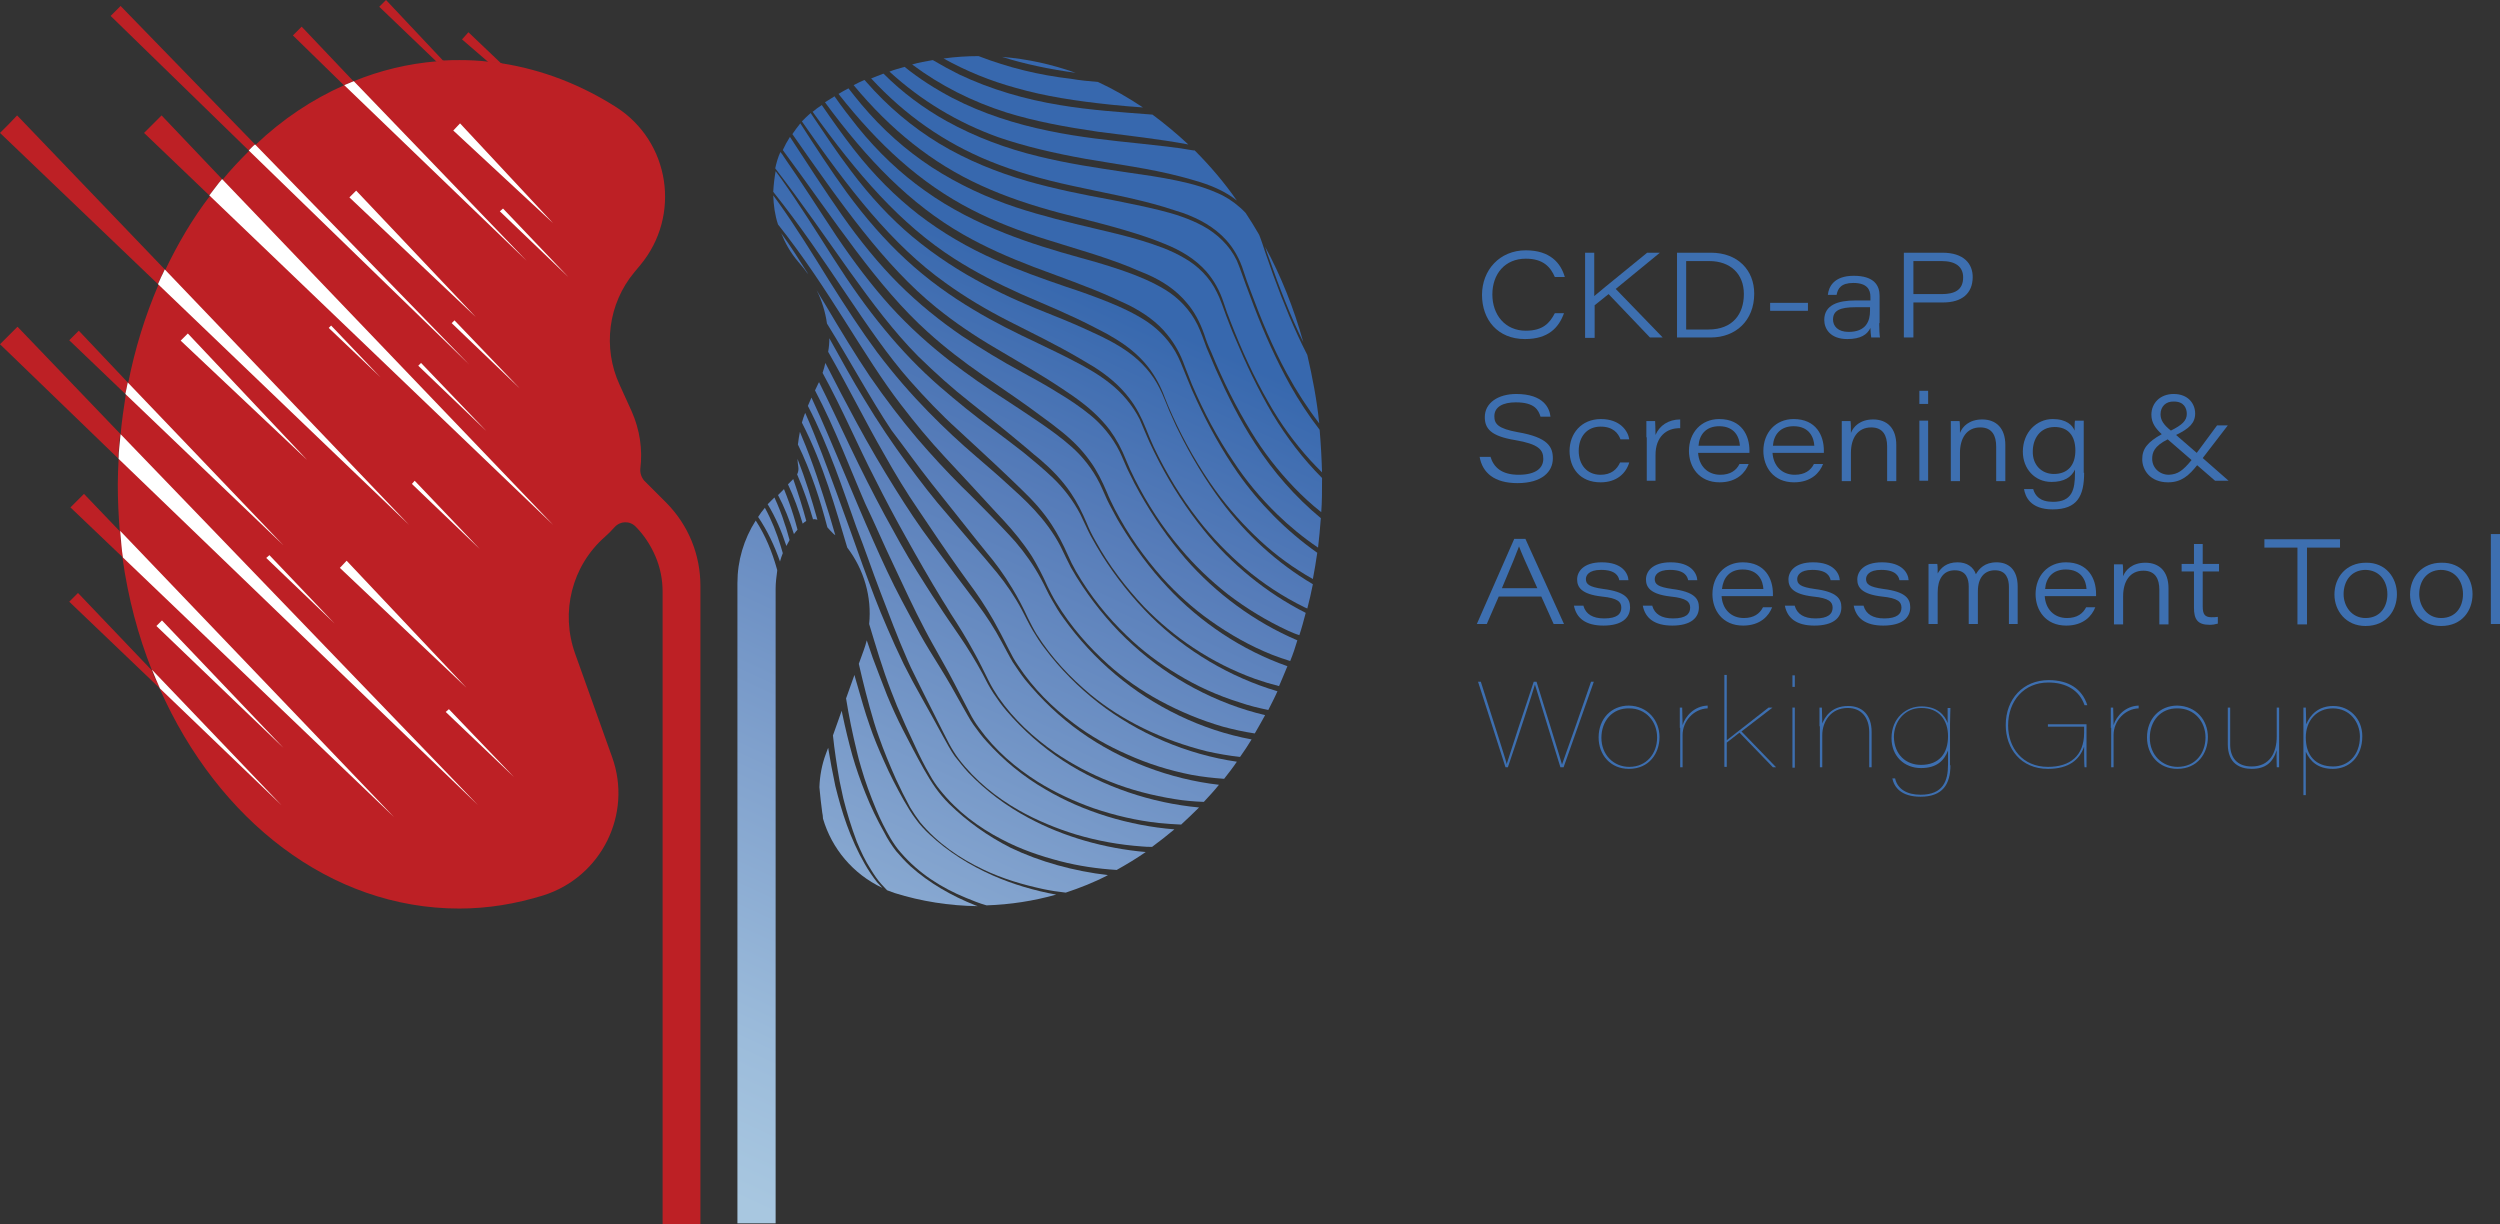 <?xml version="1.0" encoding="utf-8"?>
<!-- Generator: Adobe Illustrator 26.5.0, SVG Export Plug-In . SVG Version: 6.00 Build 0)  -->
<svg version="1.1" id="Layer_1" xmlns="http://www.w3.org/2000/svg" xmlns:xlink="http://www.w3.org/1999/xlink" x="0px" y="0px"
	 viewBox="0 0 628.2 307.6" style="enable-background:new 0 0 628.2 307.6;" xml:space="preserve">
<rect x="0" y="0" width="628.2" height="307.6" fill="#333333" stroke="none"/>
<style type="text/css">
	.st0{fill:#3D6FB0;}
	.st1{fill:#BD2025;}
	.st2{fill:none;}
	.st3{fill:#FFFFFF;}
	.st4{fill:url(#SVGID_1_);}
	.st5{fill:url(#SVGID_00000001625555663134411580000002900743195670982792_);}
	.st6{fill:url(#SVGID_00000054267520949285655040000018044870866262196389_);}
	.st7{fill:url(#SVGID_00000025426367762287238730000010339468521057441952_);}
	.st8{fill:url(#SVGID_00000119109079375717670460000001610692442607019673_);}
	.st9{fill:url(#SVGID_00000111179677806610721360000016490463257279884985_);}
	.st10{fill:url(#SVGID_00000163065741286308198250000003765027440652039572_);}
	.st11{fill:url(#SVGID_00000180346421059111790750000003131486146951087774_);}
	.st12{fill:url(#SVGID_00000147194192292798897870000006376377348007073945_);}
	.st13{fill:url(#SVGID_00000115515092546343283000000013408546669152384415_);}
	.st14{fill:url(#SVGID_00000181777042682003735030000012775815680760557213_);}
	.st15{fill:url(#SVGID_00000112609735275525554370000008565933902888141215_);}
	.st16{fill:url(#SVGID_00000111176727250463875770000005422461889628034694_);}
	.st17{fill:url(#SVGID_00000049194309389700883410000007515366257085121417_);}
	.st18{fill:url(#SVGID_00000010297880437777644840000011861907763109198762_);}
	.st19{fill:url(#SVGID_00000109747229177567679680000002557640613011327409_);}
	.st20{fill:url(#SVGID_00000004513827829882035190000011929067129266621346_);}
	.st21{fill:url(#SVGID_00000054972709142604827210000012380485086202075326_);}
	.st22{fill:url(#SVGID_00000088132299063361568010000008372209027654389918_);}
	.st23{fill:url(#SVGID_00000034770617594555667060000008630574331181035940_);}
	.st24{fill:url(#SVGID_00000132061285045629615300000001965233333311401864_);}
	.st25{fill:url(#SVGID_00000127730011917629525870000006079257695074067113_);}
	.st26{fill:url(#SVGID_00000134949940839578162710000002361518398443373953_);}
	.st27{fill:url(#SVGID_00000042700927507043337680000015664170981717334427_);}
	.st28{fill:url(#SVGID_00000151509859189584187550000010263032877001729700_);}
	.st29{fill:url(#SVGID_00000054985936903992797700000006480088219984100482_);}
	.st30{fill:url(#SVGID_00000067235436844520525090000014549775568947656093_);}
	.st31{fill:url(#SVGID_00000103223514443817719000000002634776717384515743_);}
	.st32{fill:url(#SVGID_00000088834326162241004650000013240846550699881649_);}
	.st33{fill:url(#SVGID_00000098193666491039197460000002246908612583989652_);}
	.st34{fill:url(#SVGID_00000142145779564652702550000016689968181320628151_);}
	.st35{fill:url(#SVGID_00000115505300391400158050000010265087850530330531_);}
	.st36{fill:url(#SVGID_00000120529064661780774250000015899260680313086093_);}
	.st37{fill:url(#SVGID_00000132773258233152452530000010246678780265492414_);}
</style>
<g>
	<g>
		<path class="st0" d="M393,78.7c-1.3,3.6-3.9,6.5-9.8,6.5c-6.9,0-10.8-4.9-10.8-11.1c0-6.2,4.4-11.2,11-11.2c6.1,0,8.8,3.2,9.8,6.7
			h-2.5c-1.1-2.5-2.9-4.6-7.3-4.6c-5.2,0-8.4,3.8-8.4,9c0,5.1,3.2,9.1,8.4,9.1c4.3,0,6-1.9,7.3-4.4H393z"/>
		<path class="st0" d="M398.2,63.5h2.4v10.9c3.3-2.8,9.2-7.5,13.3-10.9h3.2L406,72.6l11.8,12.2h-3.2l-10.4-10.9l-3.5,2.8v8.2h-2.4
			V63.5z"/>
		<path class="st0" d="M421.4,63.5h8.5c6.8,0,10.9,4.4,10.9,10.3c0,6.8-4.7,11-10.9,11h-8.5V63.5z M423.8,82.8h5.5
			c6.1,0,8.9-3.9,8.9-8.9c0-5.2-3.5-8.3-8.7-8.3h-5.8V82.8z"/>
		<path class="st0" d="M454.3,76.1v2h-9.5v-2H454.3z"/>
		<path class="st0" d="M472.2,81.2c0,1.3,0.1,3.2,0.2,3.6h-2.2c-0.1-0.6-0.2-1.8-0.2-2.4c-0.8,1.7-2.5,2.8-5.8,2.8
			c-4.3,0-5.8-2.6-5.8-4.8c0-3.8,3.5-4.9,7.8-4.9h3.8v-0.9c0-1.8-0.8-3.5-4.3-3.5c-3.1,0-3.9,1.4-4.2,3h-2.2c0.2-2,1.5-4.8,6.5-4.8
			c5.2,0,6.5,2.5,6.5,5V81.2z M470,77.2h-3.8c-3.8,0-5.6,0.8-5.6,3.1c0,1.6,1.2,3.1,3.9,3.1c4.4,0,5.4-2.7,5.4-5.3V77.2z"/>
		<path class="st0" d="M478.4,63.5h9.7c5.4,0,7.6,2.8,7.6,6.1c0,4.2-2.8,6.4-7.4,6.4h-7.5v8.8h-2.4V63.5z M480.8,73.9h7.1
			c3.1,0,5.4-0.9,5.4-4.2c0-2.6-1.8-4.1-5.4-4.1h-7.1V73.9z"/>
		<path class="st0" d="M374.5,114.7c0.8,2.7,2.8,4.6,7.1,4.6c4.5,0,6.2-1.8,6.2-4c0-2.3-1.2-3.7-7-4.7c-6.2-1-7.7-2.9-7.7-5.8
			c0-3.6,3.4-5.8,7.9-5.8c6.9,0,8.4,3.6,8.6,5.7h-2.5c-0.5-1.6-1.4-3.6-6.2-3.6c-3.2,0-5.4,1.1-5.4,3.5c0,1.9,0.9,3.1,5.9,4
			c7.6,1.3,8.8,3.7,8.8,6.6c0,3.3-2.7,6.2-8.9,6.2c-5.8,0-8.8-2.6-9.5-6.6H374.5z"/>
		<path class="st0" d="M409.4,116.2c-0.8,2.7-3.1,5-7.2,5c-5.2,0-7.8-3.6-7.8-7.9c0-4.3,2.9-8,7.9-8c4.8,0,6.8,3,7.1,5.1h-2.2
			c-0.6-1.6-1.9-3.2-5-3.2c-3.4,0-5.5,2.5-5.5,6.1c0,3.4,2,6,5.5,6c2.6,0,4.1-1.3,4.9-3.1H409.4z"/>
		<path class="st0" d="M413.7,109.9c0-1.4,0-2.8,0-4.1h2.2c0,0.4,0.1,2,0.1,3.5c1-2.4,3.3-3.9,6.2-3.9v2.2c-3.5-0.1-6.2,2.2-6.2,6.7
			v6.5h-2.2V109.9z"/>
		<path class="st0" d="M426.7,113.8c0.2,3.2,2.3,5.5,5.6,5.5c2.5,0,4-1.1,4.8-2.7h2.3c-0.8,2.1-2.9,4.6-7.3,4.6
			c-5.2,0-7.7-3.9-7.7-7.9c0-4.6,3.1-8,7.6-8c5.7,0,7.6,4.2,7.6,7.9v0.6H426.7z M437.2,112c-0.1-2-1.2-4.9-5.2-4.9
			c-3.3,0-5,2.1-5.2,4.9H437.2z"/>
		<path class="st0" d="M445.4,113.8c0.2,3.2,2.3,5.5,5.6,5.5c2.5,0,4-1.1,4.8-2.7h2.3c-0.8,2.1-2.9,4.6-7.3,4.6
			c-5.2,0-7.7-3.9-7.7-7.9c0-4.6,3.1-8,7.6-8c5.7,0,7.6,4.2,7.6,7.9v0.6H445.4z M455.9,112c-0.1-2-1.2-4.9-5.2-4.9
			c-3.3,0-5,2.1-5.2,4.9H455.9z"/>
		<path class="st0" d="M462.8,109.6c0-1.3,0-2.7,0-3.8h2.2c0.1,0.5,0.1,1.9,0.1,3c0.6-1.6,2.3-3.4,5.6-3.4c3.5,0,5.8,2.2,5.8,6.4
			v9.1h-2.3v-8.7c0-2.7-1-4.8-4-4.8c-3.4,0-5.1,2.7-5.1,6.4v7.1h-2.3V109.6z"/>
		<path class="st0" d="M482.3,101.5v-3.3h2.2v3.3H482.3z M482.3,105.7h2.2v15.1h-2.2V105.7z"/>
		<path class="st0" d="M490.2,109.6c0-1.3,0-2.7,0-3.8h2.2c0.1,0.5,0.1,1.9,0.1,3c0.6-1.6,2.3-3.4,5.6-3.4c3.5,0,5.8,2.2,5.8,6.4
			v9.1h-2.3v-8.7c0-2.7-1-4.8-4-4.8c-3.4,0-5.1,2.7-5.1,6.4v7.1h-2.3V109.6z"/>
		<path class="st0" d="M523.7,118.8c0,5.8-1.7,9.2-7.9,9.2c-5.7,0-6.9-3.3-7.2-5.1h2.3c0.5,1.7,1.7,3.2,5,3.2c4.8,0,5.5-3.1,5.5-7.2
			V118c-0.9,1.9-2.7,3.1-5.9,3.1c-4.2,0-7.2-3.3-7.2-7.6c0-4.9,3.5-8.2,7.5-8.2c3.5,0,5,1.6,5.5,2.9c0-0.8,0-2.1,0.1-2.5h2.2
			c0,1.4,0,2.9,0,4.3V118.8z M516.1,119.1c3.4,0,5.4-2.1,5.4-5.9c0-3.8-1.9-5.9-5.2-5.9c-3.8,0-5.5,3.1-5.5,6.1
			C510.7,116.8,513,119.1,516.1,119.1z"/>
		<path class="st0" d="M559.8,106.9l-6.3,8.2l6.5,5.7h-3.4l-4.5-3.9c-2,2.5-3.9,4.3-7.3,4.3c-4.5,0-6.5-3.1-6.5-5.8
			c0-2.6,1.3-4.3,4.9-6.3c-1.5-1.4-2.6-2.8-2.6-4.9c0-2.8,2.1-5.2,5.6-5.2c3.7,0,5.4,2.5,5.4,4.9c0,2.4-1.5,3.8-4.8,5.4l5.2,4.5
			l5.1-6.9H559.8z M550.7,115.6l-6-5.2c-3.4,1.7-3.9,3.3-3.9,4.9c0,2.2,1.8,4,4.2,4C547.2,119.2,548.5,118.3,550.7,115.6z
			 M542.9,104.1c0,1.4,0.7,2.6,2.6,4.1c2.8-1.4,4-2.5,4-4.2c0-1.4-0.7-3.1-3.2-3.1C544.2,100.8,542.9,102.2,542.9,104.1z"/>
		<path class="st0" d="M376.6,149.9l-3,6.9h-2.5l9.4-21.4h2.8l9.7,21.4h-2.6l-3.1-6.9H376.6z M386.3,147.8
			c-2.8-6.2-4.1-9.1-4.6-10.5h0c-0.5,1.4-2,5.1-4.3,10.5H386.3z"/>
		<path class="st0" d="M397.9,152.3c0.6,2,2.3,3.1,5.2,3.1c3.2,0,4.3-1.1,4.3-2.7c0-1.4-0.8-2.4-4.9-2.8c-5.2-0.6-6.2-2.4-6.2-4.3
			c0-1.9,1.5-4.3,6.2-4.3c5.2,0,6.6,2.8,6.7,4.5h-2.3c-0.2-1-0.9-2.6-4.6-2.6c-3.1,0-3.8,1.4-3.8,2.3c0,1.3,0.8,2,4.4,2.5
			c5.5,0.7,6.7,2.4,6.7,4.6c0,2.7-2.1,4.6-6.7,4.6c-4.5,0-6.8-1.9-7.4-5H397.9z"/>
		<path class="st0" d="M415.2,152.3c0.6,2,2.3,3.1,5.2,3.1c3.2,0,4.3-1.1,4.3-2.7c0-1.4-0.8-2.4-4.9-2.8c-5.2-0.6-6.2-2.4-6.2-4.3
			c0-1.9,1.5-4.3,6.2-4.3c5.2,0,6.6,2.8,6.7,4.5h-2.3c-0.2-1-0.9-2.6-4.6-2.6c-3.1,0-3.8,1.4-3.8,2.3c0,1.3,0.8,2,4.4,2.5
			c5.5,0.7,6.7,2.4,6.7,4.6c0,2.7-2.1,4.6-6.7,4.6c-4.5,0-6.8-1.9-7.4-5H415.2z"/>
		<path class="st0" d="M432.6,149.8c0.2,3.2,2.3,5.5,5.6,5.5c2.5,0,4-1.1,4.8-2.7h2.3c-0.8,2.1-2.9,4.6-7.3,4.6
			c-5.2,0-7.7-3.9-7.7-7.9c0-4.6,3.1-8,7.6-8c5.7,0,7.6,4.2,7.6,7.9v0.6H432.6z M443.1,148c-0.1-2-1.2-4.9-5.2-4.9
			c-3.3,0-4.9,2.1-5.2,4.9H443.1z"/>
		<path class="st0" d="M451,152.3c0.6,2,2.3,3.1,5.2,3.1c3.1,0,4.3-1.1,4.3-2.7c0-1.4-0.8-2.4-4.9-2.8c-5.2-0.6-6.2-2.4-6.2-4.3
			c0-1.9,1.5-4.3,6.2-4.3c5.2,0,6.6,2.8,6.7,4.5H460c-0.2-1-0.9-2.6-4.6-2.6c-3.1,0-3.8,1.4-3.8,2.3c0,1.3,0.8,2,4.4,2.5
			c5.5,0.7,6.7,2.4,6.7,4.6c0,2.7-2.1,4.6-6.8,4.6c-4.5,0-6.8-1.9-7.4-5H451z"/>
		<path class="st0" d="M468.3,152.3c0.6,2,2.3,3.1,5.2,3.1c3.1,0,4.3-1.1,4.3-2.7c0-1.4-0.8-2.4-4.9-2.8c-5.2-0.6-6.2-2.4-6.2-4.3
			c0-1.9,1.5-4.3,6.2-4.3c5.2,0,6.6,2.8,6.7,4.5h-2.3c-0.2-1-0.9-2.6-4.6-2.6c-3.1,0-3.8,1.4-3.8,2.3c0,1.3,0.8,2,4.4,2.5
			c5.5,0.7,6.7,2.4,6.7,4.6c0,2.7-2.1,4.6-6.8,4.6c-4.5,0-6.8-1.9-7.4-5H468.3z"/>
		<path class="st0" d="M484.6,145.6c0-1.3,0-2.6,0-3.9h2.2c0.1,0.6,0.1,1.5,0.1,2.4c0.8-1.4,2.2-2.8,5-2.8c2.4,0,4,1.2,4.6,3
			c0.8-1.4,2.2-3,5.2-3c2.9,0,5.3,1.7,5.3,6.1v9.4h-2.2v-9.3c0-1.9-0.6-4.2-3.5-4.2c-2.6,0-4.3,1.8-4.3,5.3v8.2h-2.3v-9.4
			c0-1.9-0.6-4.1-3.5-4.1c-3.1,0-4.3,2.5-4.3,5.5v8h-2.3V145.6z"/>
		<path class="st0" d="M513.8,149.8c0.2,3.2,2.3,5.5,5.6,5.5c2.5,0,4-1.1,4.8-2.7h2.3c-0.8,2.1-2.9,4.6-7.3,4.6
			c-5.2,0-7.7-3.9-7.7-7.9c0-4.6,3.1-8,7.6-8c5.7,0,7.6,4.2,7.6,7.9v0.6H513.8z M524.3,148c-0.1-2-1.2-4.9-5.2-4.9
			c-3.3,0-5,2.1-5.2,4.9H524.3z"/>
		<path class="st0" d="M531.2,145.6c0-1.3,0-2.7,0-3.8h2.2c0.1,0.5,0.1,1.9,0.1,3c0.6-1.6,2.3-3.4,5.6-3.4c3.5,0,5.8,2.2,5.8,6.4
			v9.1h-2.3v-8.7c0-2.7-1-4.8-4-4.8c-3.4,0-5.1,2.7-5.1,6.4v7.1h-2.3V145.6z"/>
		<path class="st0" d="M548.2,141.7h3.1v-5h2.2v5h4.1v1.9h-4.1v8.8c0,1.9,0.5,2.7,2.2,2.7c0.5,0,1.1,0,1.6-0.1v1.7
			c-0.7,0.2-1.3,0.3-2.1,0.3c-3,0-3.9-1.4-3.9-4.3v-9.1h-3.1V141.7z"/>
		<path class="st0" d="M577.3,137.6h-8.3v-2.1H588v2.1h-8.3v19.3h-2.4V137.6z"/>
		<path class="st0" d="M602.3,149.3c0,4.1-2.6,8-7.9,8c-4.9,0-7.8-3.8-7.8-7.9c0-4.4,3-8,7.9-8C599.5,141.3,602.3,145.2,602.3,149.3
			z M588.9,149.3c0,3,2,6,5.5,6c3.7,0,5.5-2.8,5.5-6c0-3.3-2-6.1-5.6-6.1C590.7,143.3,588.9,146.1,588.9,149.3z"/>
		<path class="st0" d="M621.3,149.3c0,4.1-2.6,8-7.9,8c-5,0-7.8-3.8-7.8-7.9c0-4.4,3-8,7.9-8C618.6,141.3,621.3,145.2,621.3,149.3z
			 M607.9,149.3c0,3,2,6,5.5,6c3.7,0,5.5-2.8,5.5-6c0-3.3-2-6.1-5.6-6.1C609.7,143.3,607.9,146.1,607.9,149.3z"/>
		<path class="st0" d="M625.9,156.8v-22.6h2.3v22.6H625.9z"/>
		<path class="st0" d="M378.3,192.8l-6.9-21.5h0.7c4,12.7,6.3,19.6,6.5,20.7h0c0.5-1.7,4.9-15.1,6.8-20.7h0.7
			c1.7,5.5,6.1,19.6,6.4,20.8h0c0.8-2.2,5.5-15.5,7.3-20.8h0.7l-7.6,21.5h-0.8c-1.6-5.2-6.1-19.7-6.4-20.8h0
			c-0.4,1.5-4.6,14.4-6.8,20.8H378.3z"/>
		<path class="st0" d="M417,185.2c0,4.1-2.6,8-7.7,8c-4.6,0-7.6-3.5-7.6-7.9c0-4.7,3.2-8,7.6-8C414,177.4,417,181,417,185.2z
			 M402.4,185.4c0,4.3,3.1,7.3,7,7.3c4.4,0,7-3.4,7-7.4c0-4-2.8-7.3-7-7.3C405.1,177.9,402.4,181.2,402.4,185.4z"/>
		<path class="st0" d="M422.1,182.9c0-2.3,0-4,0-5.1h0.6c0,0.8,0.1,3.3,0.1,4.4c0.7-2.3,3-4.8,6.3-4.9v0.7c-3.4,0.1-6.3,3.1-6.3,6.7
			v8.1h-0.6V182.9z"/>
		<path class="st0" d="M433.9,186c1.4-1.1,7.9-6.2,10.5-8.2h1l-7.8,6l8.7,9h-0.8l-8.4-8.7l-3.2,2.5v6.1h-0.6v-23.1h0.6V186z"/>
		<path class="st0" d="M450.4,172.6v-2.9h0.6v2.9H450.4z M450.4,177.8h0.6v15.1h-0.6V177.8z"/>
		<path class="st0" d="M457.2,182.5c0-2.9,0-4.1,0-4.7h0.6c0,0.5,0.1,2.8,0.1,4c0.6-1.5,2.2-4.4,6.5-4.4c3.5,0,5.9,2.2,5.9,6.5v8.9
			h-0.6V184c0-3.6-1.9-6.1-5.4-6.1c-4.3,0-6.4,3.5-6.4,6.8v8.1h-0.6V182.5z"/>
		<path class="st0" d="M490.1,192.3c0,4.7-1.9,7.9-7.5,7.9c-4.8,0-6.6-2.3-7.1-4.6h0.7c0.6,2.7,3,4.1,6.4,4.1c5.7,0,6.9-3.5,6.9-7.6
			v-3.5c-1,2.6-2.9,4.4-6.8,4.4c-4.2,0-7.4-3-7.4-7.5c0-5.2,3.8-8,7.5-8c4,0,5.9,2.2,6.6,4.2c0-2.2,0-3.7,0-3.8h0.7
			c0,0.4-0.1,3-0.1,4.1V192.3z M482.7,192.2c4.6,0,6.8-2.9,6.8-7.2c0-4-2.2-7.1-6.7-7.1c-4.4,0-6.9,3.6-6.9,7.3
			C476,189.6,478.9,192.2,482.7,192.2z"/>
		<path class="st0" d="M524.4,192.8h-0.6c-0.1-0.6-0.1-3.9-0.1-5.2c-1.2,3.4-3.9,5.6-9.1,5.6c-6.8,0-10.6-5.1-10.6-11
			c0-6.6,4.4-11.3,10.8-11.3c5,0,8.4,2.2,9.7,6.3h-0.7c-1.3-3.8-4.7-5.7-9.1-5.7c-6.1,0-10.1,4.6-10.1,10.8c0,5.6,3.6,10.4,10,10.4
			c5.5,0,9.1-2.7,9.1-8.6v-1.5h-9.1V182h9.7V192.8z"/>
		<path class="st0" d="M530.4,182.9c0-2.3,0-4,0-5.1h0.6c0,0.8,0.1,3.3,0.1,4.4c0.7-2.3,3-4.8,6.3-4.9v0.7c-3.4,0.1-6.3,3.1-6.3,6.7
			v8.1h-0.6V182.9z"/>
		<path class="st0" d="M554.8,185.2c0,4.1-2.6,8-7.7,8c-4.6,0-7.6-3.5-7.6-7.9c0-4.7,3.2-8,7.6-8C551.9,177.4,554.8,181,554.8,185.2
			z M540.2,185.4c0,4.3,3.1,7.3,7,7.3c4.4,0,7-3.4,7-7.4c0-4-2.8-7.3-7-7.3C542.9,177.9,540.2,181.2,540.2,185.4z"/>
		<path class="st0" d="M572.7,188.2c0,1.5,0,4,0,4.6h-0.6c0-0.5-0.1-3,0-4.3c-1,3.2-2.9,4.7-6.3,4.7c-2.9,0-6-1.3-6-6.2v-9.2h0.6
			v9.3c0,3,1.5,5.5,5.4,5.5c4.5,0,6.3-3.4,6.3-7.6v-7.2h0.6V188.2z"/>
		<path class="st0" d="M578.8,199.8v-17.6c0-2.1,0-3.4,0-4.4h0.6c0,0.2,0.1,2.6,0.1,4.2c1-2.4,3.1-4.6,6.8-4.6
			c4.1,0,7.3,3.2,7.3,7.6c0,5.2-3.3,8.2-7.4,8.2c-3.8,0-5.7-1.9-6.8-4.3v10.9H578.8z M586.2,178c-4,0-6.8,3-6.8,7.3
			c0,4.7,2.6,7.3,6.9,7.3c3.7,0,6.7-2.8,6.7-7.5C593,181.5,590.5,178,586.2,178z"/>
	</g>
</g>
<g>
	<g id="Reins">
		<g>
			<g id="XMLID_00000120536269506623241270000018198552986593817247_">
				<path class="st1" d="M176,147.2v160.5h-9.5v-159c0-3.1-0.6-6.1-1.8-8.9c-1.2-2.8-2.9-5.4-5-7.5c-1.5-1.5-3.9-1.4-5.3,0.2
					c-0.7,0.8-1.5,1.6-2.4,2.4c-8.3,7.3-11.2,18.9-7.5,29.3l9.3,26c5.2,14.4-2.7,30.2-17.3,34.8c-6.8,2.1-13.8,3.3-21.1,3.3
					c-32.4,0-60.6-22.2-75.2-55.1v0c-0.3-0.7-0.7-1.5-1-2.3c-0.3-0.8-0.7-1.6-1-2.4c-3.5-8.8-6-18.2-7.4-28.2v0
					c-0.2-1.1-0.3-2.2-0.4-3.3c-0.1-1.1-0.2-2.3-0.3-3.4c-0.3-3.9-0.5-7.8-0.5-11.8c0-2.1,0.1-4.3,0.2-6.4c0-1,0.1-2.1,0.2-3.1
					c0.1-1,0.2-2.1,0.3-3.1v0c0.3-3.4,0.8-6.7,1.3-10c0.1-0.5,0.2-1,0.3-1.4c0.1-0.5,0.2-1,0.3-1.5c1.7-8.7,4.3-17,7.6-24.7
					c0.3-0.6,0.5-1.2,0.8-1.8c0.3-0.6,0.6-1.2,0.9-1.9c3.2-6.7,6.9-13,11.2-18.6c0.5-0.7,1.1-1.4,1.6-2.1c0.5-0.7,1.1-1.4,1.6-2
					c2.1-2.6,4.4-5,6.7-7.3c0.3-0.3,0.5-0.5,0.8-0.8c0.3-0.3,0.5-0.5,0.8-0.7C70.9,30,78.4,25,86.5,21.4c0.4-0.2,0.8-0.3,1.2-0.5
					c0.4-0.2,0.8-0.3,1.2-0.5c6.6-2.7,13.6-4.4,20.9-5h0c0.3,0,0.6,0,0.9-0.1c0.3,0,0.5,0,0.8-0.1c1.3-0.1,2.7-0.1,4-0.1
					c2.4,0,4.8,0.1,7.2,0.4h0c0.6,0.1,1.1,0.1,1.7,0.2c0.5,0.1,1.1,0.1,1.6,0.2h0c10.3,1.6,20,5.4,28.8,11
					c13.6,8.7,16.4,27.3,6.1,39.7l-1.5,1.8c-6.6,7.9-8,19-3.7,28.3l3,6.6c2.1,4.7,2.8,9.7,2.2,14.5c-0.1,1.1,0.3,2.2,1,3l5.6,5.6
					C173,132,176,139.4,176,147.2z"/>
			</g>
			<g>
				<line class="st2" x1="98.9" y1="205.3" x2="30.5" y2="136.8"/>
				<path class="st1" d="M30.9,140.1l-13.2-12.6l1.7-1.7l1.7-1.7l9,9.4c0.1,1.1,0.2,2.3,0.3,3.4C30.6,137.9,30.7,139,30.9,140.1z"/>
				<path class="st3" d="M30.9,140.1L30.9,140.1c-0.2-1.1-0.3-2.2-0.4-3.3c-0.1-1.1-0.2-2.3-0.3-3.4l68.8,71.9L30.9,140.1z"/>
			</g>
			<g>
				<line class="st2" x1="40" y1="156.6" x2="71.2" y2="187.9"/>
				<polygon class="st3" points="40.7,155.9 71.2,187.9 39.3,157.3 40.7,155.9 				"/>
			</g>
			<g>
				<path class="st1" d="M40.2,173l-22.8-21.8l1.1-1.1l1.1-1.1l18.5,19.4c0.3,0.8,0.6,1.6,1,2.4C39.6,171.5,39.9,172.2,40.2,173z"/>
				<line class="st2" x1="70.8" y1="202.3" x2="39.3" y2="170.7"/>
				<line class="st2" x1="18.6" y1="150.1" x2="18.6" y2="150.1"/>
				<path class="st3" d="M40.2,173L40.2,173c-0.3-0.8-0.7-1.5-1-2.3c-0.3-0.8-0.7-1.6-1-2.4l32.5,34L40.2,173z"/>
			</g>
			<g>
				<line class="st2" x1="120.1" y1="202.3" x2="29.9" y2="112.1"/>
				<path class="st1" d="M30.2,109L30.2,109c-0.1,1-0.2,2.1-0.3,3.1c-0.1,1-0.1,2.1-0.2,3.1L0,86.5l2.2-2.2l2.2-2.2L30.2,109z"/>
				<path class="st3" d="M120.1,202.3l-90.3-87c0-1,0.1-2.1,0.2-3.1c0.1-1,0.2-2.1,0.3-3.1L120.1,202.3z"/>
			</g>
			<g>
				<line class="st2" x1="102.8" y1="131.9" x2="40.5" y2="69.6"/>
				<path class="st1" d="M41.4,67.7c-0.3,0.6-0.6,1.2-0.9,1.9c-0.3,0.6-0.6,1.2-0.8,1.8L0,33.4l2.2-2.2L4.3,29L41.4,67.7z"/>
				<path class="st3" d="M102.8,131.9L39.7,71.4c0.3-0.6,0.5-1.2,0.8-1.8c0.3-0.6,0.6-1.2,0.9-1.9L102.8,131.9z"/>
			</g>
			<g>
				<line class="st2" x1="139" y1="131.9" x2="54.2" y2="47.1"/>
				<path class="st1" d="M55.8,45c-0.6,0.7-1.1,1.3-1.6,2c-0.5,0.7-1.1,1.4-1.6,2.1L36.2,33.4l2.2-2.2l2.2-2.2L55.8,45z"/>
				<path class="st3" d="M139,131.9L52.6,49.1c0.5-0.7,1.1-1.4,1.6-2.1c0.5-0.7,1.1-1.4,1.6-2L139,131.9z"/>
			</g>
			<g>
				<path class="st1" d="M64.1,36.3c-0.3,0.2-0.5,0.5-0.8,0.7c-0.3,0.3-0.5,0.5-0.8,0.8L27.8,4l2.5-2.5L64.1,36.3z"/>
				<line class="st2" x1="117.9" y1="91.6" x2="63.3" y2="37"/>
				<path class="st3" d="M117.9,91.6L62.5,37.8c0.3-0.3,0.5-0.5,0.8-0.8c0.3-0.3,0.5-0.5,0.8-0.7L117.9,91.6z"/>
			</g>
			<g>
				<line class="st2" x1="103.8" y1="121.2" x2="120.6" y2="138"/>
				<polygon class="st3" points="104.2,120.8 120.6,138 103.5,121.6 104.2,120.8 				"/>
			</g>
			<g>
				<line class="st2" x1="82.9" y1="82.1" x2="95.6" y2="94.8"/>
				<polygon class="st3" points="83.2,81.8 95.6,94.8 82.6,82.4 83.2,81.8 				"/>
			</g>
			<g>
				<line class="st2" x1="105.5" y1="91.6" x2="122.2" y2="108.3"/>
				<polygon class="st3" points="105.8,91.2 122.2,108.3 105.1,91.9 105.8,91.2 				"/>
			</g>
			<g>
				<line class="st2" x1="113.8" y1="80.8" x2="130.6" y2="97.6"/>
				<polygon class="st3" points="114.2,80.5 130.6,97.6 113.5,81.2 114.2,80.5 				"/>
			</g>
			<g>
				<line class="st2" x1="88.6" y1="48.8" x2="119.6" y2="79.7"/>
				<polygon class="st3" points="89.5,47.9 119.6,79.7 87.8,49.6 89.5,47.9 				"/>
			</g>
			<g>
				<line class="st2" x1="112.4" y1="178.5" x2="129.2" y2="195.3"/>
				<polygon class="st3" points="112.8,178.2 129.2,195.3 112,178.9 112.8,178.2 				"/>
			</g>
			<g>
				<line class="st2" x1="86.3" y1="141.8" x2="117.2" y2="172.8"/>
				<polygon class="st3" points="87.1,140.9 117.2,172.8 85.4,142.7 87.1,140.9 				"/>
			</g>
			<g>
				<line class="st2" x1="46.3" y1="84.7" x2="77.2" y2="115.6"/>
				<polygon class="st3" points="47.2,83.8 77.2,115.6 45.4,85.6 47.2,83.8 				"/>
			</g>
			<g>
				<line class="st2" x1="67.3" y1="139.9" x2="84.1" y2="156.7"/>
				<polygon class="st3" points="67.7,139.5 84.1,156.7 66.9,140.2 67.7,139.5 				"/>
			</g>
			<g>
				<line class="st2" x1="71.2" y1="137" x2="31.8" y2="97.6"/>
				<path class="st1" d="M32.1,96.1c-0.1,0.5-0.2,1-0.3,1.5c-0.1,0.5-0.2,1-0.3,1.4L17.4,85.5l1.2-1.2l1.2-1.2L32.1,96.1z"/>
				<path class="st3" d="M71.2,137L31.5,99c0.1-0.5,0.2-1,0.3-1.4c0.1-0.5,0.2-1,0.3-1.5L71.2,137z"/>
			</g>
			<g>
				<line class="st2" x1="126" y1="52.8" x2="142.8" y2="69.6"/>
				<polygon class="st3" points="126.4,52.4 142.8,69.6 125.6,53.1 126.4,52.4 				"/>
			</g>
			<g>
				<line class="st2" x1="114.8" y1="31.9" x2="139" y2="56.1"/>
				<polygon class="st3" points="115.6,31 139,56.1 113.9,32.8 115.6,31 				"/>
			</g>
			<g>
				<line class="st1" x1="126.4" y1="31.2" x2="110.6" y2="15.3"/>
				<path class="st1" d="M111.4,15.3c-0.3,0-0.6,0-0.8,0.1c-0.3,0-0.6,0-0.9,0.1h0L95.3,1.7l0.9-0.9L97,0L111.4,15.3z"/>
				<path class="st1" d="M126.4,31.2l-16.7-15.8c0.3,0,0.6,0,0.9-0.1c0.3,0,0.5,0,0.8-0.1L126.4,31.2z"/>
			</g>
			<g>
				<line class="st1" x1="153.5" y1="42.1" x2="124.4" y2="15.7"/>
				<path class="st1" d="M126,16c-0.5-0.1-1.1-0.2-1.6-0.2c-0.6-0.1-1.1-0.1-1.7-0.2h0l-6.6-5.7l0.8-0.9l0.8-0.9L126,16z"/>
				<path class="st1" d="M153.5,42.1l-30.8-26.6c0.6,0.1,1.1,0.1,1.7,0.2c0.5,0.1,1.1,0.1,1.6,0.2h0L153.5,42.1z"/>
			</g>
			<g>
				<line class="st1" x1="132.3" y1="65.5" x2="87.7" y2="20.9"/>
				<line class="st1" x1="74.7" y1="7.9" x2="74.7" y2="7.8"/>
				<path class="st1" d="M88.8,20.4c-0.4,0.2-0.8,0.3-1.2,0.5c-0.4,0.2-0.8,0.3-1.2,0.5L73.6,8.9l1.1-1.1l1.1-1.1L88.8,20.4z"/>
				<path class="st3" d="M132.3,65.5L86.5,21.4c0.4-0.2,0.8-0.3,1.2-0.5c0.4-0.2,0.8-0.3,1.2-0.5L132.3,65.5z"/>
			</g>
		</g>
	</g>
	<g>
		<linearGradient id="SVGID_1_" gradientUnits="userSpaceOnUse" x1="325.49" y1="22.79" x2="194.662" y2="305.952">
			<stop  offset="0.216" style="stop-color:#3768AE"/>
			<stop  offset="0.383" style="stop-color:#567CB9"/>
			<stop  offset="0.668" style="stop-color:#80A1CD"/>
			<stop  offset="0.882" style="stop-color:#9CBCDB"/>
			<stop  offset="1" style="stop-color:#A8C7E0"/>
		</linearGradient>
		<path class="st4" d="M238.5,202c-1.3-1.3-2.4-2.6-3.4-4c-1-1.4-2.1-3.2-3-4.8c-1.8-3.2-3.5-6.5-5.1-9.6c-1.6-3.1-2.9-6-4.1-8.9
			c-1.3-3.3-2.5-6.5-3.6-9.4c-0.5-1.5-1-2.9-1.5-4.4c-0.2,0.9-0.5,1.7-0.8,2.6l-1.2,3.3c1.1,4.8,2.3,9.6,3.8,14.6
			c0.4,1.3,0.8,2.6,1.3,3.9c1.2,3.4,2.6,6.8,4.2,10.4c1.1,2.4,2.3,4.8,3.6,7.2c0.8,1.3,1.6,2.5,2.5,3.7c4.4,5.3,10,9.1,15.9,11.9
			c4.8,2.3,9.9,3.8,15,4.9c1.9,0.4,3.8,0.7,5.7,0.9c3.6-1.2,7.2-2.6,10.6-4.4c-8.5-1-17-3.3-24.5-6.9
			C248.2,210.1,243,206.4,238.5,202z"/>
		
			<linearGradient id="SVGID_00000126306952960370580430000003100609019368788892_" gradientUnits="userSpaceOnUse" x1="342.698" y1="30.74" x2="211.87" y2="313.903">
			<stop  offset="0.216" style="stop-color:#3768AE"/>
			<stop  offset="0.383" style="stop-color:#567CB9"/>
			<stop  offset="0.668" style="stop-color:#80A1CD"/>
			<stop  offset="0.882" style="stop-color:#9CBCDB"/>
			<stop  offset="1" style="stop-color:#A8C7E0"/>
		</linearGradient>
		<path style="fill:url(#SVGID_00000126306952960370580430000003100609019368788892_);" d="M327.5,86c-2.4-8.6-5.6-16.6-9.6-24
			c0.3,1.1,0.7,2.1,1.1,3.2C321.5,72.3,324.2,79.3,327.5,86z"/>
		
			<linearGradient id="SVGID_00000133490813556634302990000011569123210298364849_" gradientUnits="userSpaceOnUse" x1="281.688" y1="2.552" x2="150.86" y2="285.714">
			<stop  offset="0.216" style="stop-color:#3768AE"/>
			<stop  offset="0.383" style="stop-color:#567CB9"/>
			<stop  offset="0.668" style="stop-color:#80A1CD"/>
			<stop  offset="0.882" style="stop-color:#9CBCDB"/>
			<stop  offset="1" style="stop-color:#A8C7E0"/>
		</linearGradient>
		<path style="fill:url(#SVGID_00000133490813556634302990000011569123210298364849_);" d="M272.7,39.9c8,1.4,16.1,2.4,24.1,4.5
			c1.6,0.4,3.2,0.9,4.9,1.4c3.4,1.1,6.5,2.5,9.1,4.6c-3.2-4.6-6.8-8.8-10.6-12.6c-0.1,0-0.2,0-0.3,0c-4.4-0.8-8.8-1.2-13.2-1.7
			c-7.7-0.8-15.4-1.6-23.1-3.2c-8.3-1.7-16.6-4.3-24.3-8.3c-4.2-2.2-8.3-4.8-12-7.8c-1.3,0.4-2.6,0.7-3.8,1.2
			c8,7.3,17.1,12.8,27.4,16.5C257.6,36.8,264.9,38.5,272.7,39.9z"/>
		
			<linearGradient id="SVGID_00000059989738775366971680000000730170577251981748_" gradientUnits="userSpaceOnUse" x1="311.093" y1="16.138" x2="180.265" y2="299.3">
			<stop  offset="0.216" style="stop-color:#3768AE"/>
			<stop  offset="0.383" style="stop-color:#567CB9"/>
			<stop  offset="0.668" style="stop-color:#80A1CD"/>
			<stop  offset="0.882" style="stop-color:#9CBCDB"/>
			<stop  offset="1" style="stop-color:#A8C7E0"/>
		</linearGradient>
		<path style="fill:url(#SVGID_00000059989738775366971680000000730170577251981748_);" d="M218.4,156.8c1.7,5.6,3.3,11.1,5.5,16.8
			c0.5,1.2,1,2.5,1.5,3.8c1.4,3.3,2.9,6.6,4.6,10.2c1.1,2.4,2.3,4.8,3.7,7.2c0.7,1.3,1.6,2.6,2.5,3.7c4.3,5.4,9.7,9.4,15.5,12.4
			c4.7,2.5,9.7,4.2,14.7,5.5c4.6,1.2,9.4,1.9,14.2,2.2c2.5-1.4,5-2.9,7.3-4.5c-10.3-0.9-20.6-3.8-29.5-8.6
			c-5.6-3-10.7-6.8-15.1-11.4c-1.2-1.3-2.3-2.7-3.4-4.1c-1-1.4-2-3.3-2.9-4.9c-1.8-3.3-3.6-6.6-5.3-9.6c-1.7-3-3.2-5.8-4.6-8.6
			c-1.5-3.1-2.9-6.2-4.1-9c-2.3-5.2-4.2-10.4-6.2-15.8c-2.1-5.9-4.3-12.1-6.7-18.6c-2.3-6.2-4.7-12.8-7.7-19.6c0,0,0-0.1-0.1-0.1
			c-0.3,0.8-0.6,1.6-0.8,2.4c5.4,10.5,8.5,21.7,11.4,31.4C217.1,143.1,219.1,150,218.4,156.8z"/>
		
			<linearGradient id="SVGID_00000092444742207194612430000003702382436082772922_" gradientUnits="userSpaceOnUse" x1="314.326" y1="17.631" x2="183.498" y2="300.794">
			<stop  offset="0.216" style="stop-color:#3768AE"/>
			<stop  offset="0.383" style="stop-color:#567CB9"/>
			<stop  offset="0.668" style="stop-color:#80A1CD"/>
			<stop  offset="0.882" style="stop-color:#9CBCDB"/>
			<stop  offset="1" style="stop-color:#A8C7E0"/>
		</linearGradient>
		<path style="fill:url(#SVGID_00000092444742207194612430000003702382436082772922_);" d="M211,196.4c0.3,1.4,0.6,2.8,0.9,4.2
			c0.9,3.6,2,7.2,3.4,10.9c1,2.4,2.1,4.8,3.6,7.1c0.8,1.3,1.6,2.5,2.6,3.6c0.5,0.5,0.9,1,1.4,1.5c0.6,0.2,1.3,0.5,1.9,0.7
			c6.7,2.1,13.7,3.2,20.9,3.3c-0.2-0.1-0.4-0.1-0.6-0.2c-6-2.4-11.6-5.6-16.3-9.8c-1.3-1.2-2.5-2.5-3.6-3.8c-1.1-1.4-2.2-3.1-3-4.7
			c-1.8-3.2-3.4-6.5-4.7-9.8c-1.3-3.2-2.4-6.4-3.3-9.5c-1-3.6-1.8-7-2.5-10.3c-0.1-0.3-0.1-0.7-0.2-1l-2.2,6.2
			C209.7,188.6,210.3,192.5,211,196.4z"/>
		
			<linearGradient id="SVGID_00000147941997221890149580000013930477197589754289_" gradientUnits="userSpaceOnUse" x1="313.012" y1="17.025" x2="182.184" y2="300.187">
			<stop  offset="0.216" style="stop-color:#3768AE"/>
			<stop  offset="0.383" style="stop-color:#567CB9"/>
			<stop  offset="0.668" style="stop-color:#80A1CD"/>
			<stop  offset="0.882" style="stop-color:#9CBCDB"/>
			<stop  offset="1" style="stop-color:#A8C7E0"/>
		</linearGradient>
		<path style="fill:url(#SVGID_00000147941997221890149580000013930477197589754289_);" d="M221.2,148.7c2.2,5.7,4.3,11.4,6.9,17.3
			c0.5,1.2,1.1,2.4,1.7,3.6c1.6,3.2,3.2,6.5,5,10c1.2,2.4,2.4,4.8,3.7,7.3c0.7,1.3,1.5,2.6,2.4,3.8c4.2,5.5,9.5,9.7,15.1,12.9
			c4.6,2.6,9.5,4.6,14.4,6.1c5.4,1.6,10.9,2.6,16.6,3c0.8,0.1,1.7,0.1,2.5,0.1c1.9-1.4,3.8-2.9,5.6-4.4
			c-11.3-0.9-22.9-4.4-32.5-10.1c-5.5-3.2-10.4-7.2-14.7-12c-1.2-1.3-2.3-2.8-3.3-4.2c-1-1.4-2-3.4-2.9-4.9
			c-1.8-3.3-3.7-6.6-5.5-9.5c-1.8-2.9-3.5-5.6-5-8.3c-1.7-3-3.2-5.9-4.6-8.5c-2.6-4.9-4.9-9.9-7.2-15.1c-2.5-5.6-5-11.6-7.7-18
			c-2.4-5.6-4.9-11.7-7.8-17.9l-0.9,2.1c5.4,10.4,8.9,21.3,12.2,30.5C217.4,138.1,219.2,143.5,221.2,148.7z"/>
		
			<linearGradient id="SVGID_00000115503591152843870010000000186384746331805324_" gradientUnits="userSpaceOnUse" x1="314.395" y1="17.663" x2="183.567" y2="300.826">
			<stop  offset="0.216" style="stop-color:#3768AE"/>
			<stop  offset="0.383" style="stop-color:#567CB9"/>
			<stop  offset="0.668" style="stop-color:#80A1CD"/>
			<stop  offset="0.882" style="stop-color:#9CBCDB"/>
			<stop  offset="1" style="stop-color:#A8C7E0"/>
		</linearGradient>
		<path style="fill:url(#SVGID_00000115503591152843870010000000186384746331805324_);" d="M224.5,141.9c2.6,5.5,5,10.8,8,16.5
			c0.6,1.1,1.2,2.3,1.9,3.5c1.7,3.1,3.6,6.3,5.4,9.8c1.2,2.3,2.5,4.8,3.8,7.3c0.7,1.4,1.5,2.7,2.4,3.9c4.1,5.7,9.2,10,14.7,13.5
			c4.5,2.8,9.3,5,14.1,6.7c5.3,1.8,10.8,3.1,16.4,3.7c1.8,0.2,3.7,0.3,5.6,0.4c1.5-1.4,3-2.8,4.5-4.3c-12-1.1-24.1-5.2-34.1-11.7
			c-5.3-3.5-10.1-7.7-14.3-12.6c-1.2-1.4-2.2-2.8-3.2-4.3c-1-1.5-2-3.4-2.8-5c-1.8-3.3-3.8-6.6-5.8-9.5c-1.9-2.8-3.8-5.5-5.4-8
			c-1.9-2.8-3.6-5.6-5.2-8.1c-3-4.7-5.5-9.4-8.2-14.3c-2.9-5.4-5.8-11.1-8.8-17.4c-2.4-5-4.9-10.4-7.7-16c0,0.1,0,0.1-0.1,0.2
			l-0.9,1.9c5.2,9.9,8.9,19.9,12.6,28.4C219.9,131.7,222.1,136.9,224.5,141.9z"/>
		
			<linearGradient id="SVGID_00000081618360194659457320000008217516830835056548_" gradientUnits="userSpaceOnUse" x1="315.172" y1="18.022" x2="184.344" y2="301.185">
			<stop  offset="0.216" style="stop-color:#3768AE"/>
			<stop  offset="0.383" style="stop-color:#567CB9"/>
			<stop  offset="0.668" style="stop-color:#80A1CD"/>
			<stop  offset="0.882" style="stop-color:#9CBCDB"/>
			<stop  offset="1" style="stop-color:#A8C7E0"/>
		</linearGradient>
		<path style="fill:url(#SVGID_00000081618360194659457320000008217516830835056548_);" d="M227.7,135.1c2.9,5.2,5.8,10.3,9.1,15.7
			c0.7,1.1,1.4,2.2,2.1,3.4c1.9,2.9,3.9,6.1,5.8,9.6c1.3,2.3,2.5,4.8,3.8,7.4c0.7,1.4,1.5,2.7,2.3,3.9c4,5.8,9,10.3,14.3,14
			c4.4,3,9,5.4,13.8,7.3c5.2,2.1,10.7,3.5,16.3,4.4c2.4,0.4,4.8,0.6,7.3,0.7c1.3-1.4,2.6-2.8,3.8-4.3c-12.3-1.4-24.7-6.1-34.8-13.3
			c-5.2-3.7-9.8-8.1-13.9-13.1c-1.1-1.4-2.1-2.9-3.1-4.4c-0.9-1.5-1.9-3.5-2.8-5.1c-1.8-3.4-3.9-6.6-6-9.4c-2.1-2.8-4-5.3-5.8-7.7
			c-2-2.7-3.9-5.3-5.7-7.7c-3.3-4.4-6.2-8.8-9.2-13.6c-3.2-5.1-6.5-10.7-9.8-16.8c-2.5-4.6-5.1-9.6-7.8-14.9
			c-0.2,0.8-0.4,1.7-0.7,2.5c5.1,9.3,9,18.6,13.1,26.5C222.4,125.4,225,130.3,227.7,135.1z"/>
		
			<linearGradient id="SVGID_00000157292909723073914580000017216887436733829807_" gradientUnits="userSpaceOnUse" x1="302.068" y1="11.968" x2="171.24" y2="295.13">
			<stop  offset="0.216" style="stop-color:#3768AE"/>
			<stop  offset="0.383" style="stop-color:#567CB9"/>
			<stop  offset="0.668" style="stop-color:#80A1CD"/>
			<stop  offset="0.882" style="stop-color:#9CBCDB"/>
			<stop  offset="1" style="stop-color:#A8C7E0"/>
		</linearGradient>
		<path style="fill:url(#SVGID_00000157292909723073914580000017216887436733829807_);" d="M243.8,101.1c4.8,3.8,9.4,7.5,14.4,11.7
			c1,0.9,2,1.7,3.1,2.6c2.8,2.4,5.5,5.1,7.8,8.5c1.5,2.2,2.8,4.8,4,7.6c0.6,1.5,1.3,2.9,2.1,4.3c3.5,6.4,7.7,11.8,12.3,16.7
			c3.8,3.9,8,7.4,12.4,10.3c4.8,3.2,10,5.8,15.5,7.8c2,0.7,4,1.3,6,1.8c0.7-1.6,1.4-3.3,2.1-5c-11.4-4-21.9-11-30.1-19.8
			c-4.5-4.8-8.4-10.1-11.9-15.9c-1-1.6-1.8-3.3-2.7-4.9c-0.8-1.5-1.7-3.8-2.5-5.4c-1.8-3.6-4.3-6.7-7-9.1c-2.7-2.4-5.4-4.3-8-6.1
			c-2.9-2-5.7-3.8-8.4-5.6c-4.9-3.1-9.5-6.3-14.2-9.9c-5-3.9-10.1-8.4-15-13.8c-4.6-5.1-9-10.9-13.4-17.4
			c-4.4-6.6-8.8-13.6-13.4-20.2c-0.2-0.4-0.5-0.7-0.8-1.1c-0.6,1.3-1,2.7-1.3,4.1c13.8,17.9,23.9,35.1,35.9,47.2
			C235,93.7,239.2,97.5,243.8,101.1z"/>
		
			<linearGradient id="SVGID_00000141423992563399010410000016932545966839963552_" gradientUnits="userSpaceOnUse" x1="261.693" y1="-6.686" x2="130.865" y2="276.476">
			<stop  offset="0.216" style="stop-color:#3768AE"/>
			<stop  offset="0.383" style="stop-color:#567CB9"/>
			<stop  offset="0.668" style="stop-color:#80A1CD"/>
			<stop  offset="0.882" style="stop-color:#9CBCDB"/>
			<stop  offset="1" style="stop-color:#A8C7E0"/>
		</linearGradient>
		<path style="fill:url(#SVGID_00000141423992563399010410000016932545966839963552_);" d="M201.8,131.5c0.2-0.2,0.5-0.4,0.8-0.6
			c-0.9-3.4-2-6.8-3.2-10.3c0-0.1,0-0.1-0.1-0.2l-1.3,1.3c1.5,3.2,2.7,6.5,3.7,9.9C201.7,131.6,201.7,131.5,201.8,131.5z"/>
		
			<linearGradient id="SVGID_00000022532657841488432200000006203852749743196038_" gradientUnits="userSpaceOnUse" x1="264.106" y1="-5.572" x2="133.277" y2="277.591">
			<stop  offset="0.216" style="stop-color:#3768AE"/>
			<stop  offset="0.383" style="stop-color:#567CB9"/>
			<stop  offset="0.668" style="stop-color:#80A1CD"/>
			<stop  offset="0.882" style="stop-color:#9CBCDB"/>
			<stop  offset="1" style="stop-color:#A8C7E0"/>
		</linearGradient>
		<path style="fill:url(#SVGID_00000022532657841488432200000006203852749743196038_);" d="M209.4,134.1L209.4,134.1
			c0.2,0.1,0.3,0.3,0.5,0.4c-0.5-1.7-1-3.4-1.5-5.1c-2-6.4-4.1-13.1-7-19.9c-0.1-0.3-0.3-0.7-0.4-1c-0.2,1.1-0.4,2.2-0.5,3.2
			c3.3,6.8,5.6,13.9,7.4,20.8C208.4,133.1,208.9,133.6,209.4,134.1z"/>
		
			<linearGradient id="SVGID_00000160192965054161388180000000489482726753871264_" gradientUnits="userSpaceOnUse" x1="302.383" y1="12.113" x2="171.554" y2="295.276">
			<stop  offset="0.216" style="stop-color:#3768AE"/>
			<stop  offset="0.383" style="stop-color:#567CB9"/>
			<stop  offset="0.668" style="stop-color:#80A1CD"/>
			<stop  offset="0.882" style="stop-color:#9CBCDB"/>
			<stop  offset="1" style="stop-color:#A8C7E0"/>
		</linearGradient>
		<path style="fill:url(#SVGID_00000160192965054161388180000000489482726753871264_);" d="M240.6,107.9c4.4,4.1,8.7,8,13.4,12.5
			c0.9,0.9,1.9,1.8,2.9,2.8c2.6,2.5,5.2,5.3,7.4,8.7c1.5,2.3,2.8,4.8,4,7.5c0.6,1.4,1.3,2.8,2.1,4.2c3.6,6.2,7.9,11.5,12.7,16.1
			c3.9,3.8,8.2,7,12.7,9.7c4.9,3,10.2,5.4,15.7,7.1c2.3,0.8,4.7,1.4,7.2,1.9c0.8-1.6,1.6-3.1,2.3-4.7c-11.9-3.5-23.1-10.2-31.8-18.8
			c-4.6-4.6-8.7-9.7-12.3-15.4c-1-1.6-1.9-3.2-2.8-4.8c-0.8-1.5-1.8-3.8-2.6-5.4c-1.8-3.5-4.3-6.7-6.8-9.1c-2.6-2.5-5.1-4.5-7.5-6.5
			c-2.7-2.1-5.3-4.1-7.9-6c-4.5-3.3-8.8-6.8-13.2-10.6c-4.7-4.1-9.4-8.9-13.9-14.4c-4.3-5.2-8.5-11.1-12.7-17.7
			c-4.2-6.6-8.6-13.6-13.2-20.1c-0.5-0.6-0.9-1.3-1.4-1.9c-0.3,1.7-0.5,3.4-0.6,5.2c13.9,17.4,23.3,34.9,34.3,47.4
			C232.5,100,236.4,104.1,240.6,107.9z"/>
		
			<linearGradient id="SVGID_00000142147407033663458400000005808575053293974175_" gradientUnits="userSpaceOnUse" x1="259.821" y1="-7.551" x2="128.993" y2="275.611">
			<stop  offset="0.216" style="stop-color:#3768AE"/>
			<stop  offset="0.383" style="stop-color:#567CB9"/>
			<stop  offset="0.668" style="stop-color:#80A1CD"/>
			<stop  offset="0.882" style="stop-color:#9CBCDB"/>
			<stop  offset="1" style="stop-color:#A8C7E0"/>
		</linearGradient>
		<path style="fill:url(#SVGID_00000142147407033663458400000005808575053293974175_);" d="M197.6,137.2c0.3-0.5,0.5-1,0.8-1.5
			c-0.4-1.3-0.7-2.7-1.2-4c-0.7-2.3-1.6-4.5-2.6-6.7l-0.7,0.7c-0.3,0.3-0.7,0.7-1,1C194.9,130,196.4,133.5,197.6,137.2z"/>
		
			<linearGradient id="SVGID_00000159457845165098407570000010477806919859042741_" gradientUnits="userSpaceOnUse" x1="315.032" y1="17.958" x2="184.203" y2="301.12">
			<stop  offset="0.216" style="stop-color:#3768AE"/>
			<stop  offset="0.383" style="stop-color:#567CB9"/>
			<stop  offset="0.668" style="stop-color:#80A1CD"/>
			<stop  offset="0.882" style="stop-color:#9CBCDB"/>
			<stop  offset="1" style="stop-color:#A8C7E0"/>
		</linearGradient>
		<path style="fill:url(#SVGID_00000159457845165098407570000010477806919859042741_);" d="M230.9,128.3c3.3,4.9,6.5,9.7,10.2,14.9
			c0.7,1,1.5,2.1,2.3,3.2c2.1,2.8,4.2,5.9,6.2,9.4c1.3,2.3,2.6,4.8,3.9,7.4c0.7,1.4,1.4,2.7,2.3,4c3.9,5.9,8.7,10.6,13.9,14.5
			c4.2,3.2,8.8,5.8,13.6,7.9c5.1,2.3,10.5,4,16.1,5.1c2.7,0.5,5.4,0.8,8.2,1c1.1-1.4,2.2-2.8,3.2-4.3c-12.5-1.8-24.9-7.1-34.8-14.8
			c-5-3.9-9.6-8.5-13.5-13.7c-1.1-1.4-2.1-3-3-4.5c-0.9-1.5-1.9-3.6-2.7-5.1c-1.8-3.4-4-6.6-6.2-9.3c-2.2-2.7-4.3-5.1-6.3-7.4
			c-2.2-2.6-4.3-5-6.2-7.3c-3.6-4.1-6.8-8.3-10.2-12.9c-3.6-4.9-7.2-10.2-10.8-16.2c-2.9-4.7-5.7-9.8-8.7-15.2
			c0,1.2-0.1,2.3-0.3,3.4c5.2,9.1,9.6,18,14,25.6C224.9,119,227.8,123.8,230.9,128.3z"/>
		
			<linearGradient id="SVGID_00000065781584451602526260000013201571805489918621_" gradientUnits="userSpaceOnUse" x1="321.53" y1="20.96" x2="190.702" y2="304.122">
			<stop  offset="0.216" style="stop-color:#3768AE"/>
			<stop  offset="0.383" style="stop-color:#567CB9"/>
			<stop  offset="0.668" style="stop-color:#80A1CD"/>
			<stop  offset="0.882" style="stop-color:#9CBCDB"/>
			<stop  offset="1" style="stop-color:#A8C7E0"/>
		</linearGradient>
		<path style="fill:url(#SVGID_00000065781584451602526260000013201571805489918621_);" d="M216.4,192.9c1,3.5,2.3,7,3.8,10.6
			c1,2.4,2.2,4.8,3.6,7.2c0.8,1.3,1.6,2.5,2.6,3.6c4.5,5.2,10.2,8.8,16.3,11.3c1.7,0.7,3.4,1.4,5.2,1.9c6-0.2,11.8-1.1,17.5-2.7
			c-5.5-1-10.9-2.6-15.9-4.8c-5.9-2.6-11.3-6-15.9-10.3c-1.3-1.2-2.5-2.5-3.5-3.9c-1.1-1.4-2.1-3.2-3-4.7c-1.8-3.2-3.5-6.5-4.9-9.7
			c-1.4-3.1-2.7-6.2-3.7-9.2c-1.2-3.4-2.1-6.7-3-9.8c-0.3-0.9-0.5-1.8-0.8-2.8l-2.1,5.9c0.7,4.4,1.6,8.8,2.7,13.3
			C215.6,190.2,216,191.5,216.4,192.9z"/>
		
			<linearGradient id="SVGID_00000045597844477632549390000004828768559077323920_" gradientUnits="userSpaceOnUse" x1="276.112" y1="-2.447494e-02" x2="145.284" y2="283.138">
			<stop  offset="0.216" style="stop-color:#3768AE"/>
			<stop  offset="0.383" style="stop-color:#567CB9"/>
			<stop  offset="0.668" style="stop-color:#80A1CD"/>
			<stop  offset="0.882" style="stop-color:#9CBCDB"/>
			<stop  offset="1" style="stop-color:#A8C7E0"/>
		</linearGradient>
		<path style="fill:url(#SVGID_00000045597844477632549390000004828768559077323920_);" d="M275.9,33.1c7.6,1,15.2,1.8,22.7,3.2
			c-2.9-2.7-5.9-5.2-9-7.5c-7.8-0.6-15.6-1.1-23.3-2.4c-8.6-1.4-17.3-3.9-25.3-7.7c-2.2-1.1-4.4-2.3-6.6-3.6
			c-1.7,0.3-3.5,0.6-5.2,1.1c7.1,5.3,15,9.3,23.8,12.1C260.1,30.5,267.7,31.9,275.9,33.1z"/>
		
			<linearGradient id="SVGID_00000010311946903121841070000003468310438525513090_" gradientUnits="userSpaceOnUse" x1="303.93" y1="12.829" x2="173.102" y2="295.991">
			<stop  offset="0.216" style="stop-color:#3768AE"/>
			<stop  offset="0.383" style="stop-color:#567CB9"/>
			<stop  offset="0.668" style="stop-color:#80A1CD"/>
			<stop  offset="0.882" style="stop-color:#9CBCDB"/>
			<stop  offset="1" style="stop-color:#A8C7E0"/>
		</linearGradient>
		<path style="fill:url(#SVGID_00000010311946903121841070000003468310438525513090_);" d="M221.7,223.1c-0.4-0.5-0.9-0.9-1.3-1.4
			c-1.1-1.4-2.2-3-3.1-4.6c-1.8-3.1-3.3-6.5-4.5-9.8c-1.2-3.3-2.1-6.6-2.9-9.8c-0.7-3.3-1.3-6.5-1.8-9.6l-0.6,1.6
			c-1,2.7-1.5,5.5-1.6,8.3c0.2,2.1,0.4,4.2,0.7,6.3c0.1,0.5,0.2,1.1,0.2,1.6C209,213.2,214.3,219.6,221.7,223.1z"/>
		
			<linearGradient id="SVGID_00000065763092783775022750000002055704407147460524_" gradientUnits="userSpaceOnUse" x1="303.226" y1="12.503" x2="172.398" y2="295.666">
			<stop  offset="0.216" style="stop-color:#3768AE"/>
			<stop  offset="0.383" style="stop-color:#567CB9"/>
			<stop  offset="0.668" style="stop-color:#80A1CD"/>
			<stop  offset="0.882" style="stop-color:#9CBCDB"/>
			<stop  offset="1" style="stop-color:#A8C7E0"/>
		</linearGradient>
		<path style="fill:url(#SVGID_00000065763092783775022750000002055704407147460524_);" d="M237.3,114.7c4.1,4.4,8,8.6,12.3,13.3
			c0.9,1,1.8,1.9,2.7,2.9c2.4,2.6,4.8,5.5,7,8.9c1.4,2.3,2.7,4.8,3.9,7.5c0.7,1.4,1.4,2.8,2.2,4.1c3.7,6.1,8.2,11.2,13.1,15.6
			c4,3.6,8.4,6.6,13,9.1c5,2.7,10.3,4.9,15.8,6.5c2.6,0.7,5.3,1.3,8,1.7c0.9-1.5,1.7-3,2.6-4.6c-12.3-2.9-24-9.2-33.2-17.6
			c-4.8-4.3-9-9.3-12.7-14.8c-1-1.5-2-3.1-2.9-4.7c-0.8-1.5-1.8-3.7-2.6-5.3c-1.8-3.5-4.2-6.6-6.6-9.2c-2.4-2.6-4.8-4.7-7.1-6.8
			c-2.5-2.3-5-4.4-7.3-6.4c-4.2-3.6-8.2-7.3-12.2-11.4c-4.3-4.4-8.6-9.3-12.9-15c-4-5.4-7.9-11.4-12-17.9c-4.1-6.6-8.4-13.6-13-20
			c-0.4-0.5-0.7-1-1.1-1.5c0.1,2.5,0.4,4.9,1.2,7.3c12.9,16.2,21.4,33,30.9,45.3C230,106.4,233.5,110.6,237.3,114.7z"/>
		
			<linearGradient id="SVGID_00000087399968429020096440000004707843069209361315_" gradientUnits="userSpaceOnUse" x1="301.925" y1="11.902" x2="171.097" y2="295.065">
			<stop  offset="0.216" style="stop-color:#3768AE"/>
			<stop  offset="0.383" style="stop-color:#567CB9"/>
			<stop  offset="0.668" style="stop-color:#80A1CD"/>
			<stop  offset="0.882" style="stop-color:#9CBCDB"/>
			<stop  offset="1" style="stop-color:#A8C7E0"/>
		</linearGradient>
		<path style="fill:url(#SVGID_00000087399968429020096440000004707843069209361315_);" d="M233.1,83.4c4.4,4,9,7.5,13.9,10.9
			c5.1,3.5,10.2,6.9,15.5,10.9c1.1,0.8,2.2,1.6,3.3,2.5c3,2.3,5.8,4.9,8.2,8.3c1.6,2.2,2.9,4.8,4.1,7.6c0.6,1.5,1.3,2.9,2,4.3
			c3.4,6.5,7.4,12.1,11.9,17.2c3.7,4.1,7.8,7.8,12.2,10.9c4.8,3.4,9.9,6.3,15.4,8.5c1.5,0.6,3,1.1,4.6,1.6c0.7-1.7,1.3-3.5,1.8-5.2
			c-10.8-4.6-20.5-11.8-28.1-20.5c-4.3-5-8.1-10.5-11.5-16.5c-0.9-1.6-1.8-3.3-2.6-5c-0.8-1.5-1.7-3.9-2.5-5.5
			c-1.8-3.6-4.4-6.7-7.2-9c-2.8-2.3-5.7-4.2-8.4-5.8c-3-1.9-6-3.5-8.9-5.1c-5.2-2.8-10.1-5.8-15.1-9.1c-5.4-3.7-10.8-8-16-13.2
			c-4.9-4.9-9.6-10.7-14.1-17.1c-4.4-6.3-8.8-13.1-13.1-19.7c-0.7,1.1-1.3,2.2-1.8,3.3C209.9,55.6,220.4,72,233.1,83.4z"/>
		
			<linearGradient id="SVGID_00000067222695460491828020000012990887050263002777_" gradientUnits="userSpaceOnUse" x1="301.752" y1="11.822" x2="170.924" y2="294.984">
			<stop  offset="0.216" style="stop-color:#3768AE"/>
			<stop  offset="0.383" style="stop-color:#567CB9"/>
			<stop  offset="0.668" style="stop-color:#80A1CD"/>
			<stop  offset="0.882" style="stop-color:#9CBCDB"/>
			<stop  offset="1" style="stop-color:#A8C7E0"/>
		</linearGradient>
		<path style="fill:url(#SVGID_00000067222695460491828020000012990887050263002777_);" d="M235.3,77.3c4.7,3.8,9.6,7.1,14.9,10.2
			c5.5,3.3,10.9,6.3,16.6,10.1c1.1,0.8,2.3,1.5,3.5,2.4c3.1,2.2,6.1,4.8,8.6,8.1c1.6,2.2,3,4.8,4.1,7.6c0.6,1.5,1.3,3,2,4.4
			c3.3,6.6,7.2,12.5,11.6,17.7c3.6,4.3,7.6,8.1,11.9,11.5c4.7,3.6,9.8,6.7,15.2,9.2c0.9,0.4,1.8,0.8,2.8,1.1
			c0.6-1.8,1.1-3.7,1.6-5.6c-9.9-5-18.8-12.3-25.7-20.9c-4.2-5.2-7.9-10.9-11.1-17c-0.9-1.7-1.7-3.4-2.5-5.1c-0.7-1.5-1.7-4-2.4-5.6
			c-1.8-3.6-4.5-6.7-7.4-9c-2.9-2.3-5.9-4-8.8-5.5c-3.2-1.7-6.4-3.2-9.5-4.7c-5.5-2.6-10.8-5.2-16.1-8.4c-5.7-3.4-11.5-7.5-17-12.6
			c-5.2-4.8-10.1-10.4-14.8-16.8c-4-5.5-7.9-11.5-11.7-17.4c-0.7,0.9-1.4,1.8-2,2.7C211.4,51.3,222.2,66.7,235.3,77.3z"/>
		
			<linearGradient id="SVGID_00000039830037248624183870000017513567311724057012_" gradientUnits="userSpaceOnUse" x1="237.385" y1="-17.917" x2="106.556" y2="265.245">
			<stop  offset="0.216" style="stop-color:#3768AE"/>
			<stop  offset="0.383" style="stop-color:#567CB9"/>
			<stop  offset="0.668" style="stop-color:#80A1CD"/>
			<stop  offset="0.882" style="stop-color:#9CBCDB"/>
			<stop  offset="1" style="stop-color:#A8C7E0"/>
		</linearGradient>
		<path style="fill:url(#SVGID_00000039830037248624183870000017513567311724057012_);" d="M203.1,68.9c-2.2-3.5-4.4-7-6.8-10.3
			c1,2.5,2.4,5,4.3,7.2l1.5,1.8C202.4,68,202.7,68.5,203.1,68.9z"/>
		
			<linearGradient id="SVGID_00000119076185112218935900000016648600608845993100_" gradientUnits="userSpaceOnUse" x1="301.665" y1="11.782" x2="170.837" y2="294.944">
			<stop  offset="0.216" style="stop-color:#3768AE"/>
			<stop  offset="0.383" style="stop-color:#567CB9"/>
			<stop  offset="0.668" style="stop-color:#80A1CD"/>
			<stop  offset="0.882" style="stop-color:#9CBCDB"/>
			<stop  offset="1" style="stop-color:#A8C7E0"/>
		</linearGradient>
		<path style="fill:url(#SVGID_00000119076185112218935900000016648600608845993100_);" d="M237.6,71.1c5,3.6,10.2,6.7,15.9,9.6
			c5.9,3,11.7,5.8,17.7,9.3c1.2,0.7,2.4,1.4,3.7,2.2c3.3,2.1,6.4,4.6,8.9,7.9c1.7,2.2,3,4.7,4.2,7.7c0.6,1.5,1.2,3,1.9,4.5
			c3.2,6.7,6.9,12.8,11.2,18.3c3.5,4.5,7.4,8.5,11.6,12.1c4.6,3.9,9.6,7.2,15.1,9.9c0.2,0.1,0.5,0.2,0.7,0.3c0.5-2,1-4,1.4-6.1
			c-9-5.3-16.8-12.5-23-20.8c-4-5.4-7.6-11.3-10.7-17.6c-0.9-1.7-1.6-3.5-2.4-5.2c-0.7-1.6-1.6-4.1-2.4-5.6
			c-1.8-3.7-4.6-6.7-7.6-8.9c-3-2.2-6.2-3.8-9.3-5.2c-3.4-1.6-6.7-3-10-4.3c-5.8-2.3-11.5-4.7-17.1-7.7c-6.1-3.2-12.2-7.1-18.1-12
			c-5.5-4.6-10.7-10.2-15.5-16.6c-3.5-4.6-6.8-9.6-10.1-14.5c-0.8,0.7-1.5,1.4-2.2,2.1C213.2,47.4,224.1,61.5,237.6,71.1z"/>
		
			<linearGradient id="SVGID_00000174590429053588611590000016973773884738797725_" gradientUnits="userSpaceOnUse" x1="311.992" y1="16.553" x2="181.164" y2="299.716">
			<stop  offset="0.216" style="stop-color:#3768AE"/>
			<stop  offset="0.383" style="stop-color:#567CB9"/>
			<stop  offset="0.668" style="stop-color:#80A1CD"/>
			<stop  offset="0.882" style="stop-color:#9CBCDB"/>
			<stop  offset="1" style="stop-color:#A8C7E0"/>
		</linearGradient>
		<path style="fill:url(#SVGID_00000174590429053588611590000016973773884738797725_);" d="M234.1,121.5c3.7,4.6,7.2,9.1,11.2,14.1
			c0.8,1,1.6,2,2.5,3.1c2.3,2.7,4.5,5.7,6.6,9.2c1.4,2.3,2.7,4.8,3.9,7.4c0.7,1.4,1.4,2.8,2.2,4.1c3.8,6,8.5,10.9,13.5,15.1
			c4.1,3.4,8.6,6.2,13.3,8.5c5.1,2.5,10.4,4.4,16,5.8c2.7,0.6,5.5,1.1,8.3,1.4c1-1.4,2-2.9,2.9-4.4c-12.5-2.3-24.6-8.2-34.2-16.3
			c-4.9-4.1-9.3-8.9-13.1-14.2c-1.1-1.5-2-3-2.9-4.6c-0.9-1.5-1.8-3.6-2.7-5.2c-1.8-3.4-4.1-6.6-6.4-9.3c-2.3-2.6-4.6-4.9-6.7-7.1
			c-2.4-2.4-4.6-4.7-6.8-6.8c-3.9-3.9-7.5-7.8-11.2-12.1c-3.9-4.6-7.9-9.8-11.9-15.6c-3.7-5.5-7.4-11.6-11.3-18.2
			c-0.7-1.1-1.4-2.3-2.1-3.5c1.3,2.6,2.2,5.5,2.6,8.4c6,9.7,11,19,16.2,26.8C227.5,112.7,230.7,117.2,234.1,121.5z"/>
		
			<linearGradient id="SVGID_00000059274772962410256130000017914262292921382323_" gradientUnits="userSpaceOnUse" x1="290.457" y1="6.604" x2="159.629" y2="289.766">
			<stop  offset="0.216" style="stop-color:#3768AE"/>
			<stop  offset="0.383" style="stop-color:#567CB9"/>
			<stop  offset="0.668" style="stop-color:#80A1CD"/>
			<stop  offset="0.882" style="stop-color:#9CBCDB"/>
			<stop  offset="1" style="stop-color:#A8C7E0"/>
		</linearGradient>
		<path style="fill:url(#SVGID_00000059274772962410256130000017914262292921382323_);" d="M195.2,142.9c-1.2-4.3-2.9-8.4-5.3-12.1
			c-3,4.7-4.6,10.1-4.6,15.7v160.9h9.6V147.9c0-1.5,0.2-3,0.4-4.5C195.3,143.3,195.3,143.1,195.2,142.9z"/>
		
			<linearGradient id="SVGID_00000056416678766959114960000003171583125263907978_" gradientUnits="userSpaceOnUse" x1="259.417" y1="-7.738" x2="128.589" y2="275.425">
			<stop  offset="0.216" style="stop-color:#3768AE"/>
			<stop  offset="0.383" style="stop-color:#567CB9"/>
			<stop  offset="0.668" style="stop-color:#80A1CD"/>
			<stop  offset="0.882" style="stop-color:#9CBCDB"/>
			<stop  offset="1" style="stop-color:#A8C7E0"/>
		</linearGradient>
		<path style="fill:url(#SVGID_00000056416678766959114960000003171583125263907978_);" d="M196.7,139c-0.2-0.6-0.3-1.1-0.5-1.7
			c-1-3.3-2.3-6.6-4-9.7c-0.6,0.7-1.2,1.5-1.7,2.3c2.3,3.4,4.1,7.2,5.5,11.2C196.2,140.4,196.4,139.7,196.7,139z"/>
		
			<linearGradient id="SVGID_00000083083213750317259000000000807663643030589348_" gradientUnits="userSpaceOnUse" x1="272.591" y1="-1.651" x2="141.763" y2="281.511">
			<stop  offset="0.216" style="stop-color:#3768AE"/>
			<stop  offset="0.383" style="stop-color:#567CB9"/>
			<stop  offset="0.668" style="stop-color:#80A1CD"/>
			<stop  offset="0.882" style="stop-color:#9CBCDB"/>
			<stop  offset="1" style="stop-color:#A8C7E0"/>
		</linearGradient>
		<path style="fill:url(#SVGID_00000083083213750317259000000000807663643030589348_);" d="M245.9,14.1c-3,0-5.9,0.2-8.8,0.6
			c5.6,3.1,11.6,5.6,18.2,7.4c7.3,2.1,15.2,3.3,23.8,4.2c2.7,0.3,5.4,0.5,8.1,0.7c-3.6-2.4-7.4-4.6-11.3-6.4
			c-2.3-0.2-4.5-0.4-6.8-0.8C261.2,18.9,253.4,17,245.9,14.1z"/>
		
			<linearGradient id="SVGID_00000072245214725209500710000018070811593663863455_" gradientUnits="userSpaceOnUse" x1="269.881" y1="-2.903" x2="139.053" y2="280.259">
			<stop  offset="0.216" style="stop-color:#3768AE"/>
			<stop  offset="0.383" style="stop-color:#567CB9"/>
			<stop  offset="0.668" style="stop-color:#80A1CD"/>
			<stop  offset="0.882" style="stop-color:#9CBCDB"/>
			<stop  offset="1" style="stop-color:#A8C7E0"/>
		</linearGradient>
		<path style="fill:url(#SVGID_00000072245214725209500710000018070811593663863455_);" d="M270.3,18.3c-5.9-2.1-12.1-3.5-18.5-4
			C257.5,16.1,263.7,17.4,270.3,18.3z"/>
		
			<linearGradient id="SVGID_00000132054627687505163370000003062307265394454145_" gradientUnits="userSpaceOnUse" x1="262.591" y1="-6.271" x2="131.763" y2="276.891">
			<stop  offset="0.216" style="stop-color:#3768AE"/>
			<stop  offset="0.383" style="stop-color:#567CB9"/>
			<stop  offset="0.668" style="stop-color:#80A1CD"/>
			<stop  offset="0.882" style="stop-color:#9CBCDB"/>
			<stop  offset="1" style="stop-color:#A8C7E0"/>
		</linearGradient>
		<path style="fill:url(#SVGID_00000132054627687505163370000003062307265394454145_);" d="M205.4,130.6c-1.4-5-3-10.2-5-15.3
			c0,0.7,0.1,1.3,0.2,2c0.1,0.7,0,1.3-0.3,1.9c1.6,3.7,2.9,7.5,4,11.3C204.6,130.4,205,130.5,205.4,130.6z"/>
		
			<linearGradient id="SVGID_00000046333893357133179330000013301132459498566565_" gradientUnits="userSpaceOnUse" x1="301.598" y1="11.751" x2="170.769" y2="294.913">
			<stop  offset="0.216" style="stop-color:#3768AE"/>
			<stop  offset="0.383" style="stop-color:#567CB9"/>
			<stop  offset="0.668" style="stop-color:#80A1CD"/>
			<stop  offset="0.882" style="stop-color:#9CBCDB"/>
			<stop  offset="1" style="stop-color:#A8C7E0"/>
		</linearGradient>
		<path style="fill:url(#SVGID_00000046333893357133179330000013301132459498566565_);" d="M239.8,65c5.3,3.4,10.8,6.2,16.8,8.9
			c6.2,2.7,12.4,5.2,18.7,8.5c1.3,0.7,2.6,1.3,3.9,2.1c3.5,2,6.7,4.4,9.3,7.7c1.7,2.2,3.1,4.7,4.2,7.7c0.6,1.5,1.2,3,1.9,4.5
			c3.1,6.8,6.7,13.1,10.8,18.8c3.4,4.7,7.2,8.9,11.3,12.7c4,3.7,8.4,6.9,13.2,9.6c0.4-2.2,0.8-4.4,1.1-6.6
			c-7.8-5.5-14.6-12.4-20-20.1c-3.9-5.6-7.3-11.7-10.3-18.2c-0.8-1.7-1.6-3.5-2.3-5.3c-0.7-1.6-1.6-4.1-2.4-5.7
			c-1.8-3.7-4.7-6.7-7.8-8.8c-3.2-2.1-6.5-3.6-9.7-4.9c-3.5-1.4-7.1-2.7-10.5-3.8c-6.1-2.1-12.1-4.2-18.1-6.9
			c-6.5-2.9-13-6.6-19.1-11.3c-5.8-4.5-11.2-9.9-16.2-16.3c-2.8-3.6-5.5-7.4-8.1-11.2c-0.8,0.5-1.6,1.1-2.3,1.7
			C215.3,43.6,226.3,56.4,239.8,65z"/>
		
			<linearGradient id="SVGID_00000045598132052492152990000009611253300433882047_" gradientUnits="userSpaceOnUse" x1="260.651" y1="-7.168" x2="129.823" y2="275.995">
			<stop  offset="0.216" style="stop-color:#3768AE"/>
			<stop  offset="0.383" style="stop-color:#567CB9"/>
			<stop  offset="0.668" style="stop-color:#80A1CD"/>
			<stop  offset="0.882" style="stop-color:#9CBCDB"/>
			<stop  offset="1" style="stop-color:#A8C7E0"/>
		</linearGradient>
		<path style="fill:url(#SVGID_00000045598132052492152990000009611253300433882047_);" d="M199.5,134.2c0.3-0.4,0.6-0.8,0.9-1.1
			c-0.6-2.3-1.3-4.6-2.1-6.8c-0.4-1.2-0.9-2.3-1.3-3.4l-1.5,1.5C197.1,127.4,198.4,130.7,199.5,134.2z"/>
		
			<linearGradient id="SVGID_00000071544045781493975840000004723247186528386213_" gradientUnits="userSpaceOnUse" x1="299.234" y1="10.659" x2="168.406" y2="293.821">
			<stop  offset="0.216" style="stop-color:#3768AE"/>
			<stop  offset="0.383" style="stop-color:#567CB9"/>
			<stop  offset="0.668" style="stop-color:#80A1CD"/>
			<stop  offset="0.882" style="stop-color:#9CBCDB"/>
			<stop  offset="1" style="stop-color:#A8C7E0"/>
		</linearGradient>
		<path style="fill:url(#SVGID_00000071544045781493975840000004723247186528386213_);" d="M248.7,40.5c6.4,2.6,13.3,4.6,20.8,6.2
			c7.6,1.7,15.3,3,23,5.3c1.6,0.5,3.1,1,4.7,1.5c4.2,1.5,8,3.6,10.9,6.8c1.9,2.1,3.4,4.7,4.4,7.9c0.5,1.6,1.1,3.2,1.7,4.8
			c2.7,7.3,5.6,14.3,9.2,20.9c2.4,4.4,5.1,8.6,8.1,12.5c-0.6-5.9-1.7-11.6-3-17.2c-3.3-6.4-6-13.1-8.5-19.9c-0.7-1.9-1.3-3.8-2-5.7
			c-0.4-1.2-1-3.1-1.6-4.6c-1.1-1.9-2.2-3.7-3.4-5.5c-1.7-1.8-3.7-3.3-5.8-4.4c-3.7-1.8-7.5-2.9-11.4-3.7c-4.2-0.9-8.5-1.5-12.7-2.1
			c-7.4-1.1-14.8-2.2-22.1-4c-7.9-1.9-15.8-4.8-23.2-8.9c-5.7-3.2-11-7.1-15.8-11.9c-1,0.4-2.1,0.8-3.1,1.2
			C227.4,28.9,237.2,35.8,248.7,40.5z"/>
		
			<linearGradient id="SVGID_00000152983236189111614970000011885678769263850166_" gradientUnits="userSpaceOnUse" x1="300.547" y1="11.265" x2="169.719" y2="294.428">
			<stop  offset="0.216" style="stop-color:#3768AE"/>
			<stop  offset="0.383" style="stop-color:#567CB9"/>
			<stop  offset="0.668" style="stop-color:#80A1CD"/>
			<stop  offset="0.882" style="stop-color:#9CBCDB"/>
			<stop  offset="1" style="stop-color:#A8C7E0"/>
		</linearGradient>
		<path style="fill:url(#SVGID_00000152983236189111614970000011885678769263850166_);" d="M246.5,46.6c6.1,2.8,12.7,5,19.8,6.9
			c7.3,1.9,14.6,3.6,21.9,6.1c1.5,0.5,3,1.1,4.5,1.7c4,1.6,7.7,3.8,10.5,7c1.8,2.1,3.3,4.7,4.3,7.8c0.5,1.6,1.1,3.2,1.7,4.7
			c2.8,7.2,5.9,14,9.6,20.4c3,5.3,6.5,10.1,10.5,14.5c0.9,1,1.9,2,2.9,3c-0.1-3.6-0.3-7.2-0.6-10.7c-2.7-3.5-5.2-7.3-7.4-11.2
			c-3.5-6.3-6.5-13-9.1-19.8c-0.7-1.9-1.4-3.7-2.1-5.6c-0.6-1.6-1.5-4.3-2.2-5.9c-1.8-3.8-5-6.8-8.5-8.7c-3.5-1.9-7.3-3.1-11-4
			c-4.1-1-8.1-1.8-12.1-2.6c-7.1-1.3-14.1-2.7-21.1-4.7c-7.5-2.2-15.1-5.2-22.2-9.5c-6.7-4.1-12.8-9.2-18.3-15.5
			c-0.1-0.1-0.2-0.3-0.4-0.4c-0.9,0.4-1.8,0.8-2.7,1.3C223.8,32.6,234.2,41,246.5,46.6z"/>
		
			<linearGradient id="SVGID_00000038371869460255336210000008924291299155362479_" gradientUnits="userSpaceOnUse" x1="301.495" y1="11.703" x2="170.667" y2="294.865">
			<stop  offset="0.216" style="stop-color:#3768AE"/>
			<stop  offset="0.383" style="stop-color:#567CB9"/>
			<stop  offset="0.668" style="stop-color:#80A1CD"/>
			<stop  offset="0.882" style="stop-color:#9CBCDB"/>
			<stop  offset="1" style="stop-color:#A8C7E0"/>
		</linearGradient>
		<path style="fill:url(#SVGID_00000038371869460255336210000008924291299155362479_);" d="M242,58.9c5.6,3.2,11.5,5.8,17.8,8.2
			c6.6,2.5,13.1,4.7,19.8,7.7c1.4,0.6,2.7,1.3,4.1,1.9c3.7,1.9,7.1,4.2,9.7,7.5c1.8,2.2,3.2,4.7,4.3,7.8c0.6,1.6,1.2,3.1,1.8,4.6
			c3,7,6.4,13.4,10.4,19.3c3.2,4.9,6.9,9.3,11,13.3c3.2,3.1,6.6,5.9,10.3,8.4c0.3-2.4,0.5-4.9,0.7-7.4c-6.4-5.3-12-11.7-16.5-18.7
			c-3.8-5.8-7-12.2-9.9-18.7c-0.8-1.8-1.5-3.6-2.3-5.4c-0.6-1.6-1.5-4.2-2.3-5.8c-1.8-3.7-4.8-6.8-8.1-8.8c-3.3-2-6.7-3.4-10.1-4.6
			c-3.7-1.3-7.4-2.4-11.1-3.4c-6.5-1.8-12.8-3.7-19.1-6.2c-6.8-2.7-13.7-6.1-20.1-10.7c-6.1-4.3-11.8-9.7-16.9-16
			c-2-2.5-4-5.1-5.8-7.7c-0.8,0.5-1.6,1-2.4,1.5C217.8,40,228.7,51.3,242,58.9z"/>
		
			<linearGradient id="SVGID_00000108293118957782101750000015556051317812361120_" gradientUnits="userSpaceOnUse" x1="301.195" y1="11.565" x2="170.367" y2="294.727">
			<stop  offset="0.216" style="stop-color:#3768AE"/>
			<stop  offset="0.383" style="stop-color:#567CB9"/>
			<stop  offset="0.668" style="stop-color:#80A1CD"/>
			<stop  offset="0.882" style="stop-color:#9CBCDB"/>
			<stop  offset="1" style="stop-color:#A8C7E0"/>
		</linearGradient>
		<path style="fill:url(#SVGID_00000108293118957782101750000015556051317812361120_);" d="M244.2,52.7c5.8,3,12.1,5.4,18.8,7.5
			c6.9,2.2,13.9,4.1,20.9,6.9c1.4,0.6,2.8,1.2,4.3,1.8c3.9,1.7,7.4,4,10.1,7.3c1.8,2.1,3.2,4.7,4.3,7.8c0.5,1.6,1.1,3.1,1.8,4.6
			c2.9,7.1,6.2,13.7,10,19.9c3.1,5.1,6.7,9.7,10.7,13.9c2.2,2.3,4.5,4.4,6.9,6.3c0.2-2.6,0.2-5.3,0.2-7.9c0-0.2,0-0.4,0-0.7
			c-4.8-4.8-8.9-10.2-12.4-16c-3.6-6.1-6.7-12.6-9.5-19.3c-0.8-1.8-1.5-3.7-2.2-5.5c-0.6-1.6-1.5-4.3-2.3-5.8
			c-1.8-3.8-4.9-6.8-8.3-8.7c-3.4-2-7-3.2-10.5-4.3c-3.9-1.2-7.8-2.1-11.6-3c-6.8-1.6-13.4-3.2-20.1-5.4
			c-7.2-2.4-14.4-5.7-21.2-10.1c-6.4-4.2-12.3-9.4-17.6-15.7c-1.1-1.3-2.2-2.7-3.3-4.1c-0.8,0.4-1.7,0.9-2.5,1.4
			C220.7,36.3,231.3,46.1,244.2,52.7z"/>
	</g>
</g>
</svg>
